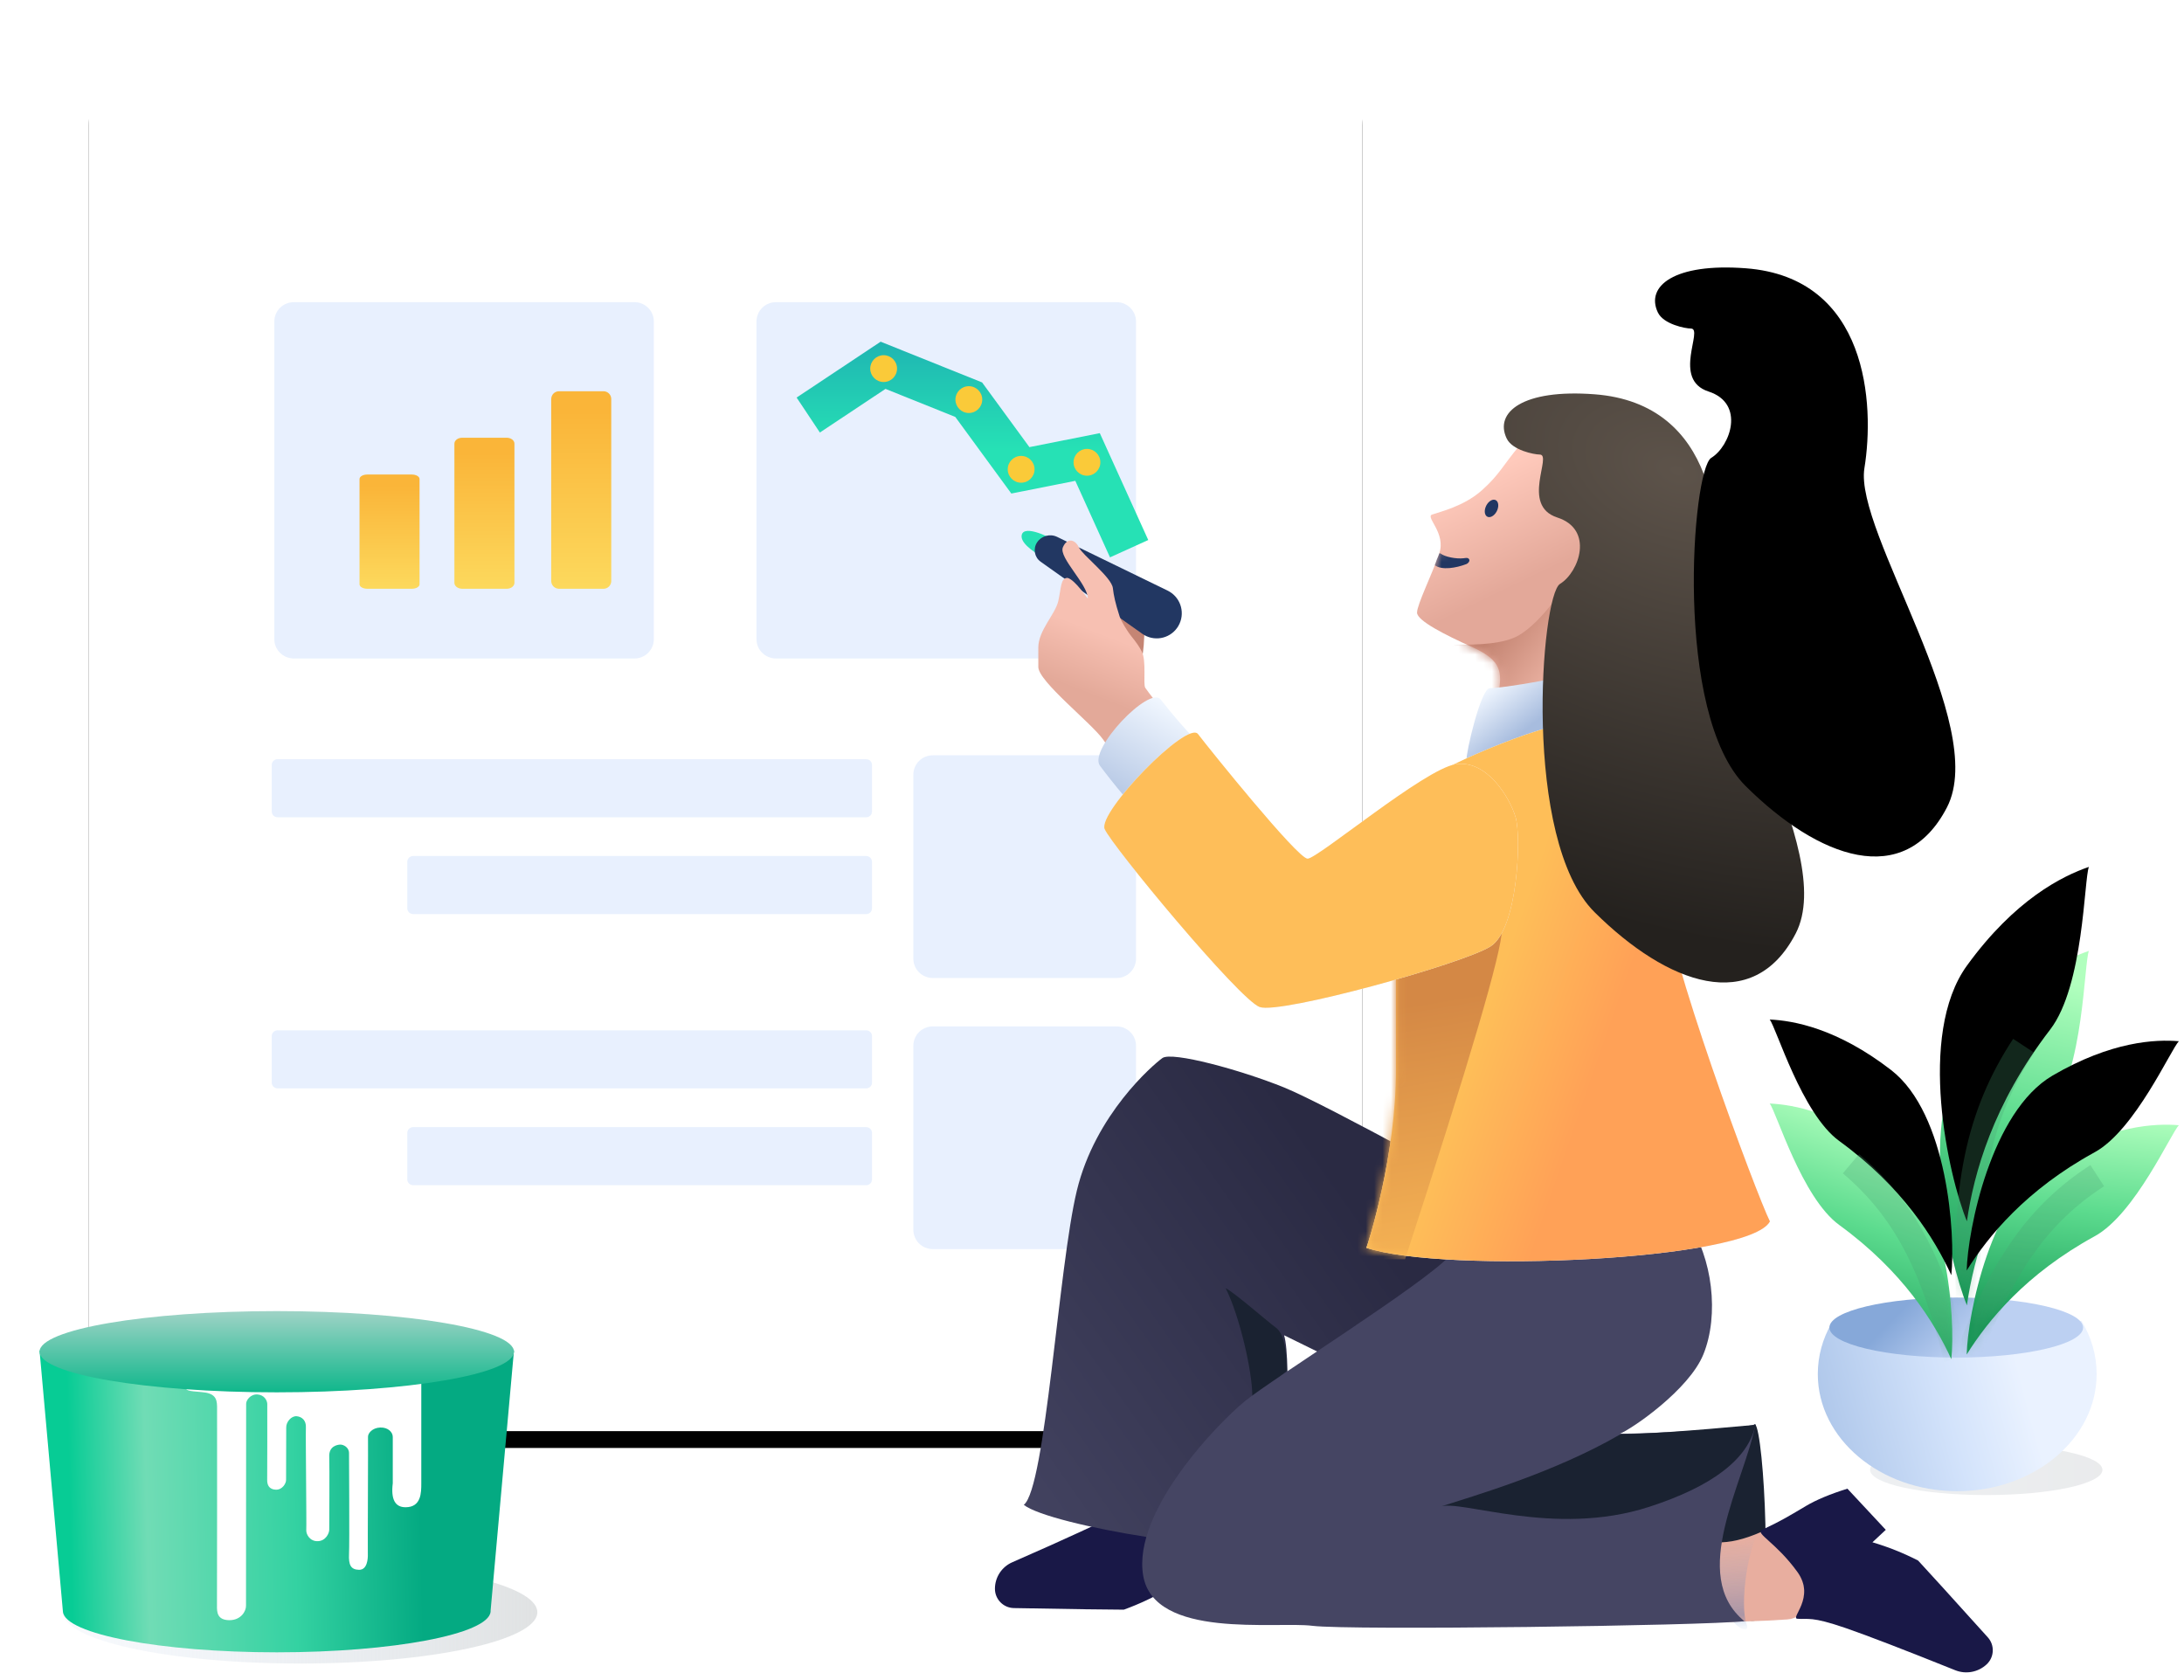 <?xml version="1.0" encoding="UTF-8"?>
<svg width="260px" height="200px" viewBox="0 0 260 200" version="1.1" xmlns="http://www.w3.org/2000/svg" xmlns:xlink="http://www.w3.org/1999/xlink">
    <!-- Generator: Sketch 58 (84663) - https://sketch.com -->
    <title>Artwork</title>
    <desc>Created with Sketch.</desc>
    <defs>
        <linearGradient x1="100%" y1="50%" x2="0%" y2="50%" id="linearGradient-1">
            <stop stop-color="#E7EAED" offset="0%"></stop>
            <stop stop-color="#E1E3E5" offset="100%"></stop>
        </linearGradient>
        <linearGradient x1="100%" y1="69.424%" x2="23.229%" y2="56.899%" id="linearGradient-2">
            <stop stop-color="#ACC5E9" offset="0%"></stop>
            <stop stop-color="#D3E3FB" offset="62.747%"></stop>
            <stop stop-color="#EAF2FF" offset="100%"></stop>
        </linearGradient>
        <path d="M31.803,0.777 C32.843,2.6 33.426,4.643 33.426,6.801 C33.426,14.503 25.995,20.747 16.828,20.747 C7.662,20.747 0.231,14.503 0.231,6.801 C0.231,4.518 0.883,2.363 2.04,0.461 C9.393,1.625 24.029,1.55 31.803,0.777 Z" id="path-3"></path>
        <linearGradient x1="77.599%" y1="47.012%" x2="40.27%" y2="55.754%" id="linearGradient-5">
            <stop stop-color="#86A8D9" offset="0%"></stop>
            <stop stop-color="#BCD0F2" offset="100%"></stop>
        </linearGradient>
        <path d="M15.561,0.231 C23.9,0.231 30.66,1.83 30.66,3.804 C30.66,5.777 23.9,7.377 15.561,7.377 C7.221,7.377 0.461,5.777 0.461,3.804 C0.461,1.83 7.221,0.231 15.561,0.231 Z" id="path-6"></path>
        <linearGradient x1="46.226%" y1="5.042%" x2="56.846%" y2="100%" id="linearGradient-8">
            <stop stop-color="#B1FFBE" offset="0%"></stop>
            <stop stop-color="#5CDB8E" offset="44.421%"></stop>
            <stop stop-color="#149654" offset="100%"></stop>
        </linearGradient>
        <path d="M14.754,42.417 C13.929,36.71 11.661,28.47 4.841,19.595 C0.824,14.366 0.811,1.635 0.231,0.231 C3.383,1.315 9.045,4.109 14.754,11.987 C20.737,20.246 16.941,37.09 14.754,42.417 Z" id="path-9"></path>
        <filter x="-75.2%" y="-36.8%" width="237.1%" height="173.0%" filterUnits="objectBoundingBox" id="filter-11">
            <feGaussianBlur stdDeviation="11" in="SourceAlpha" result="shadowBlurInner1"></feGaussianBlur>
            <feOffset dx="0" dy="-10" in="shadowBlurInner1" result="shadowOffsetInner1"></feOffset>
            <feComposite in="shadowOffsetInner1" in2="SourceAlpha" operator="arithmetic" k2="-1" k3="1" result="shadowInnerInner1"></feComposite>
            <feColorMatrix values="0 0 0 0 0.221   0 0 0 0 0.779   0 0 0 0 0.61  0 0 0 1 0" type="matrix" in="shadowInnerInner1"></feColorMatrix>
        </filter>
        <linearGradient x1="74.537%" y1="-9.302%" x2="84.626%" y2="88.816%" id="linearGradient-12">
            <stop stop-color="#B1FFBE" offset="0%"></stop>
            <stop stop-color="#5CDB8E" offset="44.421%"></stop>
            <stop stop-color="#149654" offset="100%"></stop>
        </linearGradient>
        <path d="M25.614,27.757 C23.066,23.683 18.565,18.161 10.378,13.683 C5.555,11.046 1.265,1.341 0.35,0.465 C3.12,0.232 8.38,0.461 15.385,4.551 C22.727,8.839 25.492,22.96 25.614,27.757 Z" id="path-13"></path>
        <filter x="-60.1%" y="-55.5%" width="219.8%" height="211.0%" filterUnits="objectBoundingBox" id="filter-15">
            <feGaussianBlur stdDeviation="11" in="SourceAlpha" result="shadowBlurInner1"></feGaussianBlur>
            <feOffset dx="0" dy="-10" in="shadowBlurInner1" result="shadowOffsetInner1"></feOffset>
            <feComposite in="shadowOffsetInner1" in2="SourceAlpha" operator="arithmetic" k2="-1" k3="1" result="shadowInnerInner1"></feComposite>
            <feColorMatrix values="0 0 0 0 0.221   0 0 0 0 0.779   0 0 0 0 0.61  0 0 0 1 0" type="matrix" in="shadowInnerInner1"></feColorMatrix>
        </filter>
        <linearGradient x1="41.521%" y1="5.042%" x2="65.381%" y2="100%" id="linearGradient-16">
            <stop stop-color="#B1FFBE" offset="0%"></stop>
            <stop stop-color="#5CDB8E" offset="44.421%"></stop>
            <stop stop-color="#149654" offset="100%"></stop>
        </linearGradient>
        <path d="M0.933,30.851 C2.942,26.466 6.708,20.387 14.283,14.873 C18.744,11.624 21.758,1.408 22.555,0.418 C19.766,0.543 14.556,1.449 8.11,6.426 C1.353,11.642 0.431,26.059 0.933,30.851 Z" id="path-17"></path>
        <filter x="-66.5%" y="-50.1%" width="235.5%" height="200.6%" filterUnits="objectBoundingBox" id="filter-19">
            <feGaussianBlur stdDeviation="11" in="SourceAlpha" result="shadowBlurInner1"></feGaussianBlur>
            <feOffset dx="0" dy="-10" in="shadowBlurInner1" result="shadowOffsetInner1"></feOffset>
            <feComposite in="shadowOffsetInner1" in2="SourceAlpha" operator="arithmetic" k2="-1" k3="1" result="shadowInnerInner1"></feComposite>
            <feColorMatrix values="0 0 0 0 0.221   0 0 0 0 0.779   0 0 0 0 0.61  0 0 0 1 0" type="matrix" in="shadowInnerInner1"></feColorMatrix>
        </filter>
        <path d="M148.246,161.368 L3.937,161.368 C1.9,161.368 0.249,159.717 0.249,157.68 L0.249,3.919 C0.249,1.882 1.9,0.231 3.937,0.231 L148.246,0.231 C150.283,0.231 151.935,1.882 151.935,3.919 L151.935,157.68 C151.935,159.71 150.295,161.357 148.246,161.368 Z" id="path-20"></path>
        <filter x="-11.3%" y="-9.4%" width="122.5%" height="121.4%" filterUnits="objectBoundingBox" id="filter-21">
            <feOffset dx="0" dy="2" in="SourceAlpha" result="shadowOffsetOuter1"></feOffset>
            <feGaussianBlur stdDeviation="5.5" in="shadowOffsetOuter1" result="shadowBlurOuter1"></feGaussianBlur>
            <feColorMatrix values="0 0 0 0 0.6   0 0 0 0 0.667   0 0 0 0 0.753  0 0 0 0.171 0" type="matrix" in="shadowBlurOuter1"></feColorMatrix>
        </filter>
        <linearGradient x1="50%" y1="0%" x2="50%" y2="50%" id="linearGradient-22">
            <stop stop-color="#1FB5B2" offset="0%"></stop>
            <stop stop-color="#26E1B5" offset="100%"></stop>
        </linearGradient>
        <linearGradient x1="50%" y1="135.581%" x2="50%" y2="10.343%" id="linearGradient-23">
            <stop stop-color="#FDE76B" offset="0%"></stop>
            <stop stop-color="#FAB539" offset="100%"></stop>
        </linearGradient>
        <linearGradient x1="50%" y1="135.581%" x2="50%" y2="10.343%" id="linearGradient-24">
            <stop stop-color="#FDE76B" offset="0%"></stop>
            <stop stop-color="#FAB539" offset="100%"></stop>
        </linearGradient>
        <linearGradient x1="50%" y1="135.581%" x2="50%" y2="10.343%" id="linearGradient-25">
            <stop stop-color="#FDE76B" offset="0%"></stop>
            <stop stop-color="#FAB539" offset="100%"></stop>
        </linearGradient>
        <linearGradient x1="33.15%" y1="31.823%" x2="113.508%" y2="88.528%" id="linearGradient-26">
            <stop stop-color="#2A2A43" offset="0%"></stop>
            <stop stop-color="#454563" offset="100%"></stop>
        </linearGradient>
        <path d="M3.915,18.271 C3.915,18.271 24.47,6.828 29.651,4.73 C34.831,2.631 43.01,0.419 44.137,1.229 C45.264,2.038 52.125,7.935 54.319,16.995 C56.513,26.055 58.039,52.429 60.639,54.417 C57.521,56.893 34.741,60.678 29.651,58.968 C29.651,52.76 28.691,37.238 29.651,34.228 C27.728,35.14 15.174,41.54 9.991,42.902 C7.452,43.57 2.112,37.329 1.232,31.137 C0.317,24.692 3.915,18.271 3.915,18.271 Z" id="path-27"></path>
        <path d="M1.552,4.992 C2.82,4.033 6.591,0.732 7.555,0.275 C5.91,3.553 4.384,10.134 4.384,13.157 C2.864,12.171 1.497,11.163 0.283,10.134 C0.283,7.345 0.706,5.631 1.552,4.992 Z" id="path-29"></path>
        <path d="M2.641,0.305 C1.529,1.185 0.444,23.251 2.641,23.702 C4.838,24.154 10.587,19.075 9.139,9.667 C7.691,0.259 3.761,1.369 2.641,0.305 Z" id="path-31"></path>
        <path d="M13.962,2.201 C11.467,3.497 8.046,2.907 3.699,0.429 C2.638,2.826 1.949,4.505 1.632,5.466 C0.24,9.689 0.679,11.88 2.949,12.041 C5.995,12.256 9.666,12.364 13.962,12.364 C16.457,4.292 16.457,0.904 13.962,2.201 Z" id="path-33"></path>
        <linearGradient x1="53.123%" y1="17.003%" x2="50%" y2="100%" id="linearGradient-35">
            <stop stop-color="#70B8F9" stop-opacity="0" offset="0%"></stop>
            <stop stop-color="#0042A6" offset="100%"></stop>
        </linearGradient>
        <path d="M22.827,2.44 C24.658,3.524 25.722,4.192 28.072,5.292 C28.954,5.706 26.417,6.775 23.87,10.303 C21.666,13.356 24.763,15.801 23.87,15.878 C22.534,15.994 22.293,15.547 18.071,17.003 C15.535,17.877 11.205,19.545 5.079,22.005 L5.079,22.005 C3.803,22.517 2.345,22.245 1.339,21.307 C0.422,20.453 0.36,19.021 1.199,18.091 C5.57,13.242 8.337,10.194 9.5,8.947 C11.262,8.046 13.074,7.322 14.935,6.775 L13.346,5.292 L17.915,0.393 C19.969,1.035 21.607,1.717 22.827,2.44 Z" id="path-36"></path>
        <linearGradient x1="67.725%" y1="15.023%" x2="56.899%" y2="50%" id="linearGradient-38">
            <stop stop-color="#FFCABC" offset="0%"></stop>
            <stop stop-color="#E3A899" offset="100%"></stop>
        </linearGradient>
        <path d="M12.244,1.651 C14.219,3.993 14.588,5.06 16.722,6.961 C18.856,8.863 21.786,9.537 22.633,9.836 C23.481,10.135 20.938,12.029 21.786,14.484 C22.633,16.938 24.427,20.552 24.427,21.512 C24.427,22.473 21.073,24.167 17.901,25.597 C14.729,27.026 14.28,28.229 14.648,30.654 C15.015,33.078 15.536,36.208 17.901,37.578 C19.477,38.492 15.016,36.868 4.518,32.708 C0.061,22.717 -1.053,14.574 1.176,8.281 C4.518,-1.159 10.269,-0.69 12.244,1.651 Z" id="path-39"></path>
        <linearGradient x1="82.179%" y1="43.139%" x2="5.424%" y2="98.106%" id="linearGradient-41">
            <stop stop-color="#B77562" offset="0%"></stop>
            <stop stop-color="#F6BFB0" offset="100%"></stop>
        </linearGradient>
        <linearGradient x1="61.128%" y1="66.355%" x2="55.41%" y2="39.932%" id="linearGradient-42">
            <stop stop-color="#E3A999" offset="0%"></stop>
            <stop stop-color="#F7C0B2" offset="100%"></stop>
        </linearGradient>
        <linearGradient x1="88.36%" y1="24.627%" x2="50%" y2="63.877%" id="linearGradient-43">
            <stop stop-color="#F1F7FF" offset="0%"></stop>
            <stop stop-color="#A7BCDE" offset="100%"></stop>
        </linearGradient>
        <linearGradient x1="53.735%" y1="50%" x2="20.281%" y2="90.998%" id="linearGradient-44">
            <stop stop-color="#FFFFFF" offset="0%"></stop>
            <stop stop-color="#EAEFFF" offset="100%"></stop>
        </linearGradient>
        <linearGradient x1="59.75%" y1="30.733%" x2="33.495%" y2="43.276%" id="linearGradient-45">
            <stop stop-color="#FEBE58" offset="0%"></stop>
            <stop stop-color="#FFA157" offset="100%"></stop>
        </linearGradient>
        <path d="M0.398,60.329 C1.989,57.165 12.948,27.756 13.058,21.017 C13.169,14.279 15.186,0.457 21.062,0.503 C26.938,0.549 39.095,6.115 41.084,7.604 C43.073,9.092 44.913,15.532 44.913,19.091 C44.913,20.848 44.941,31.433 44.913,42.186 C44.886,52.539 48.255,63.046 48.439,63.472 C39.155,66.552 2.86,64.991 0.398,60.329 Z" id="path-46"></path>
        <linearGradient x1="50%" y1="28.048%" x2="42.759%" y2="119.463%" id="linearGradient-48">
            <stop stop-color="#D48845" offset="0%"></stop>
            <stop stop-color="#FEBE58" offset="100%"></stop>
        </linearGradient>
        <linearGradient x1="30.515%" y1="17.13%" x2="75.017%" y2="100%" id="linearGradient-49">
            <stop stop-color="#F1F7FF" offset="0%"></stop>
            <stop stop-color="#A7BCDE" offset="100%"></stop>
        </linearGradient>
        <linearGradient x1="15.372%" y1="36.78%" x2="25.87%" y2="74.595%" id="linearGradient-50">
            <stop stop-color="#FFFFFF" offset="0%"></stop>
            <stop stop-color="#E9F0FC" offset="100%"></stop>
        </linearGradient>
        <linearGradient x1="35.033%" y1="43.976%" x2="67.452%" y2="77.336%" id="linearGradient-51">
            <stop stop-color="#FEBE59" offset="0%"></stop>
            <stop stop-color="#FEBE59" offset="100%"></stop>
        </linearGradient>
        <path d="M3.894,27.343 C7.105,29.42 28.977,35.466 31.408,34.574 C33.839,33.682 49.008,15.375 49.859,13.389 C50.71,11.403 40.018,0.406 38.741,2.084 C37.463,3.763 26.885,16.916 25.698,16.916 C24.51,16.916 11.817,6.279 8.102,5.677 C4.387,5.075 1.644,9.602 0.937,11.974 C0.231,14.346 0.683,25.265 3.894,27.343 Z" id="path-52"></path>
        <radialGradient cx="46.582%" cy="12.978%" fx="46.582%" fy="12.978%" r="129.204%" gradientTransform="translate(0.466,0.13),scale(1,0.554),rotate(70.749),scale(1,1.642),translate(-0.466,-0.13)" id="radialGradient-54">
            <stop stop-color="#5D534A" offset="0%"></stop>
            <stop stop-color="#24211E" offset="100%"></stop>
        </radialGradient>
        <path d="M33.775,15.722 C38.174,14.301 34.315,8.226 35.874,8.226 C36.52,8.226 39.128,7.727 39.804,6.316 C41.301,3.19 37.87,0.403 29.337,1.053 C14.757,2.164 13.986,17.284 15.218,24.85 C16.451,32.416 0.301,55.39 5.391,65.229 C10.482,75.067 20.669,71.299 29.337,62.711 C38.006,54.122 35.723,25.009 33.451,23.621 C31.178,22.233 29.376,17.144 33.775,15.722 Z" id="path-55"></path>
        <filter x="-43.4%" y="-28.6%" width="193.5%" height="152.7%" filterUnits="objectBoundingBox" id="filter-57">
            <feGaussianBlur stdDeviation="13.5" in="SourceAlpha" result="shadowBlurInner1"></feGaussianBlur>
            <feOffset dx="-18" dy="-15" in="shadowBlurInner1" result="shadowOffsetInner1"></feOffset>
            <feComposite in="shadowOffsetInner1" in2="SourceAlpha" operator="arithmetic" k2="-1" k3="1" result="shadowInnerInner1"></feComposite>
            <feColorMatrix values="0 0 0 0 0.04   0 0 0 0 0.105   0 0 0 0 0.224  0 0 0 0.41 0" type="matrix" in="shadowInnerInner1"></feColorMatrix>
        </filter>
        <linearGradient x1="100%" y1="50%" x2="0%" y2="50%" id="linearGradient-58">
            <stop stop-color="#D6E1F1" stop-opacity="0.246" offset="0%"></stop>
            <stop stop-color="#D3D6D7" offset="100%"></stop>
        </linearGradient>
        <linearGradient x1="93.695%" y1="57.464%" x2="0%" y2="56.019%" id="linearGradient-59">
            <stop stop-color="#07CC95" offset="0%"></stop>
            <stop stop-color="#70DCB5" offset="17.381%"></stop>
            <stop stop-color="#34D2A2" offset="50.534%"></stop>
            <stop stop-color="#04AA82" offset="79.169%"></stop>
            <stop stop-color="#04AA82" offset="100%"></stop>
        </linearGradient>
        <linearGradient x1="50%" y1="100%" x2="50%" y2="3.061617e-15%" id="linearGradient-60">
            <stop stop-color="#0FB78B" offset="0%"></stop>
            <stop stop-color="#9FD3C6" offset="100%"></stop>
        </linearGradient>
    </defs>
    <g id="帮助中心" stroke="none" stroke-width="1" fill="none" fill-rule="evenodd">
        <g id="帮助中心-首页备份" transform="translate(-946, -1316)">
            <g id="Artwork" transform="translate(1077.995, 1421) scale(-1, 1) translate(-1077.995, -1421) translate(949.495, 1325)">
                <g id="Plant" transform="translate(0.751, 103.967)">
                    <g id="Pot" transform="translate(9.221, 41.264)">
                        <path d="M14.062,17.751 C21.701,17.751 27.894,19.092 27.894,20.747 C27.894,22.402 21.701,23.744 14.062,23.744 C6.423,23.744 0.231,22.402 0.231,20.747 C0.231,19.092 6.423,17.751 14.062,17.751 Z" id="Ellipse-3" fill="url(#linearGradient-1)" opacity="0.7"></path>
                        <g id="Ellipse-2" transform="translate(0.692, 2.536)">
                            <mask id="mask-4" fill="white">
                                <use xlink:href="#path-3"></use>
                            </mask>
                            <use fill="url(#linearGradient-2)" xlink:href="#path-3"></use>
                        </g>
                        <g id="Ellipse-1" transform="translate(2.075, 0)">
                            <mask id="mask-7" fill="white">
                                <use xlink:href="#path-6"></use>
                            </mask>
                            <use fill="url(#linearGradient-5)" xlink:href="#path-6"></use>
                        </g>
                    </g>
                    <g id="leaves">
                        <g id="leaf" transform="translate(10.835, 0)">
                            <g id="Shape-2">
                                <mask id="mask-10" fill="white">
                                    <use xlink:href="#path-9"></use>
                                </mask>
                                <g>
                                    <use fill="url(#linearGradient-8)" fill-rule="evenodd" xlink:href="#path-9"></use>
                                    <use fill="black" fill-opacity="1" filter="url(#filter-11)" xlink:href="#path-9"></use>
                                </g>
                                <path d="M14.523,42.417 C15.152,28.546 13.425,19.791 7.995,11.526" id="Shape-3" stroke="#489C71" stroke-width="3" fill-opacity="0" fill="#000000" opacity="0.5" style="mix-blend-mode: multiply;" mask="url(#mask-10)"></path>
                            </g>
                        </g>
                        <g id="leaf" transform="translate(0, 20.517)">
                            <g id="Shape-2">
                                <mask id="mask-14" fill="white">
                                    <use xlink:href="#path-13"></use>
                                </mask>
                                <g>
                                    <use fill="url(#linearGradient-12)" fill-rule="evenodd" xlink:href="#path-13"></use>
                                    <use fill="black" fill-opacity="1" filter="url(#filter-15)" xlink:href="#path-13"></use>
                                </g>
                                <path d="M25.438,27.835 C21.255,17.045 16.994,10.949 10.073,6.47" id="Shape-3" stroke="#489C71" stroke-width="3" fill-opacity="0" fill="#000000" opacity="0.5" style="mix-blend-mode: multiply;" mask="url(#mask-14)"></path>
                            </g>
                        </g>
                        <g id="leaf" transform="translate(26.511, 17.981)">
                            <g id="Shape-2">
                                <mask id="mask-18" fill="white">
                                    <use xlink:href="#path-17"></use>
                                </mask>
                                <g>
                                    <use fill="url(#linearGradient-16)" fill-rule="evenodd" xlink:href="#path-17"></use>
                                    <use fill="black" fill-opacity="1" filter="url(#filter-19)" xlink:href="#path-17"></use>
                                </g>
                                <path d="M0.349,30.842 C3.115,19.559 6.568,12.939 12.881,7.587" id="Shape-3" stroke="#489C71" stroke-width="3" fill-opacity="0" fill="#000000" opacity="0.5" style="mix-blend-mode: multiply;" mask="url(#mask-18)"></path>
                            </g>
                        </g>
                    </g>
                </g>
                <g id="board" transform="translate(98.033, 0)">
                    <g id="base">
                        <use fill="black" fill-opacity="1" filter="url(#filter-21)" xlink:href="#path-20"></use>
                        <use fill="#FFFFFF" fill-rule="evenodd" xlink:href="#path-20"></use>
                    </g>
                    <g id="shadow" transform="translate(26.972, 26.741)" fill="#E4EEFE" opacity="0.852">
                        <path d="M43.126,42.647 L2.554,42.647 C1.281,42.647 0.248,41.615 0.248,40.342 L0.248,2.536 C0.248,1.263 1.281,0.231 2.554,0.231 L43.126,0.231 C44.399,0.231 45.432,1.263 45.432,2.536 L45.432,40.342 C45.432,41.608 44.412,42.635 43.126,42.647 Z" id="-copy-5"></path>
                        <path d="M100.527,42.647 L59.955,42.647 C58.682,42.647 57.65,41.615 57.65,40.342 L57.65,2.536 C57.65,1.263 58.682,0.231 59.955,0.231 L100.527,0.231 C101.801,0.231 102.833,1.263 102.833,2.536 L102.833,40.342 C102.833,41.608 101.813,42.635 100.527,42.647 Z" id="-copy-6"></path>
                        <path d="M24.454,80.684 L2.554,80.684 C1.281,80.684 0.248,79.652 0.248,78.379 L0.248,56.479 C0.248,55.206 1.281,54.174 2.554,54.174 L24.454,54.174 C25.727,54.174 26.759,55.206 26.759,56.479 L26.759,78.379 C26.759,79.645 25.739,80.672 24.454,80.684 Z" id="-copy-7"></path>
                        <path d="M24.454,112.958 L2.554,112.958 C1.281,112.958 0.248,111.926 0.248,110.653 L0.248,88.753 C0.248,87.479 1.281,86.447 2.554,86.447 L24.454,86.447 C25.727,86.447 26.759,87.479 26.759,88.753 L26.759,110.653 C26.759,111.918 25.739,112.946 24.454,112.958 Z" id="-copy-8"></path>
                        <path d="M102.45,61.551 L32.37,61.551 C31.988,61.551 31.678,61.241 31.678,60.859 L31.678,55.326 C31.678,54.944 31.988,54.635 32.37,54.635 L102.45,54.635 C102.831,54.635 103.141,54.944 103.141,55.326 L103.141,60.859 C103.141,61.234 102.843,61.539 102.45,61.551 Z" id="-copy"></path>
                        <path d="M102.45,93.824 L32.37,93.824 C31.988,93.824 31.678,93.515 31.678,93.133 L31.678,87.6 C31.678,87.218 31.988,86.908 32.37,86.908 L102.45,86.908 C102.831,86.908 103.141,87.218 103.141,87.6 L103.141,93.133 C103.141,93.507 102.843,93.813 102.45,93.824 Z" id="-copy-2"></path>
                        <path d="M86.313,73.077 L32.37,73.077 C31.988,73.077 31.678,72.767 31.678,72.385 L31.678,66.853 C31.678,66.471 31.988,66.161 32.37,66.161 L86.313,66.161 C86.695,66.161 87.004,66.471 87.004,66.853 L87.004,72.385 C87.004,72.76 86.706,73.065 86.313,73.077 Z" id="-copy-3"></path>
                        <path d="M86.313,105.351 L32.37,105.351 C31.988,105.351 31.678,105.041 31.678,104.659 L31.678,99.126 C31.678,98.744 31.988,98.435 32.37,98.435 L86.313,98.435 C86.695,98.435 87.004,98.744 87.004,99.126 L87.004,104.659 C87.004,105.034 86.706,105.339 86.313,105.351 Z" id="-copy-4"></path>
                    </g>
                    <g id="chart" transform="translate(24.436, 30.205)">
                        <g transform="translate(0.536, 0.76)">
                            <path d="M17.094,18.786 L23.765,9.667 L32.075,6.331 L39.885,11.524 L42.654,7.361 L32.653,0.711 L20.575,5.56 L14.941,13.262 L6.561,11.599 L5.742,13.405 C3.474,18.408 3.474,18.408 2.031,21.592 L0.794,24.321 L5.348,26.385 L6.585,23.656 C7.829,20.911 8.001,20.533 9.477,17.275 L17.094,18.786 Z" id="形状" fill="url(#linearGradient-22)" fill-rule="nonzero"></path>
                            <path d="M15.927,17.498 C16.809,17.498 17.523,16.784 17.523,15.902 C17.523,15.021 16.809,14.307 15.927,14.307 C15.046,14.307 14.331,15.021 14.331,15.902 C14.331,16.784 15.046,17.498 15.927,17.498 Z" id="" fill="#FACA39"></path>
                            <path d="M8.089,16.665 C8.971,16.665 9.685,15.95 9.685,15.069 C9.685,14.188 8.971,13.473 8.089,13.473 C7.208,13.473 6.494,14.188 6.494,15.069 C6.494,15.95 7.208,16.665 8.089,16.665 Z" id="" fill="#FACA39"></path>
                            <path d="M22.152,9.2 C23.033,9.2 23.748,8.485 23.748,7.604 C23.748,6.722 23.033,6.008 22.152,6.008 C21.27,6.008 20.556,6.722 20.556,7.604 C20.556,8.485 21.27,9.2 22.152,9.2 Z" id="" fill="#FACA39"></path>
                            <path d="M32.295,5.511 C33.176,5.511 33.891,4.797 33.891,3.915 C33.891,3.034 33.176,2.319 32.295,2.319 C31.413,2.319 30.699,3.034 30.699,3.915 C30.699,4.797 31.413,5.511 32.295,5.511 Z" id="" fill="#FACA39"></path>
                        </g>
                    </g>
                    <g id="graph" transform="translate(88.837, 37.205)">
                        <g transform="translate(0.838, 0.371)">
                            <path d="M6.242,23.514 L0.94,23.514 C0.431,23.514 0.018,23.101 0.018,22.592 L0.018,0.922 C0.018,0.413 0.431,-1.49842105e-05 0.94,-1.49842105e-05 L6.242,-1.49842105e-05 C6.751,-1.49842105e-05 7.164,0.413 7.164,0.922 L7.164,22.592 C7.164,23.094 6.763,23.502 6.242,23.514 Z" id="" fill="url(#linearGradient-23)"></path>
                            <path d="M17.768,23.514 L12.466,23.514 C11.957,23.514 11.544,23.198 11.544,22.809 L11.544,6.238 C11.544,5.848 11.957,5.533 12.466,5.533 L17.768,5.533 C18.278,5.533 18.691,5.848 18.691,6.238 L18.691,22.809 C18.691,23.192 18.289,23.505 17.768,23.514 Z" id="-copy-9" fill="url(#linearGradient-24)"></path>
                            <path d="M29.064,23.514 L23.762,23.514 C23.253,23.514 22.84,23.275 22.84,22.98 L22.84,10.446 C22.84,10.151 23.253,9.913 23.762,9.913 L29.064,9.913 C29.574,9.913 29.986,10.151 29.986,10.446 L29.986,22.98 C29.986,23.271 29.585,23.507 29.064,23.514 Z" id="-copy-10" fill="url(#linearGradient-25)"></path>
                        </g>
                    </g>
                </g>
                <g id="person" transform="translate(22.651, 36.884)">
                    <g id="trouser" transform="translate(0, 78.84)">
                        <g id="shoe" transform="translate(88.753, 50.485)" fill="#191847">
                            <path d="M10.008,16.09 L3.309,16.09 C2.377,14.15 1.76,12.487 1.456,11.101 C1,9.023 0.314,7.477 1,4.671 C1.686,1.865 9.577,0.275 10.573,1.174 C11.568,2.072 11.406,2.553 15.35,4.648 C17.733,5.913 22.144,7.953 28.582,10.767 C29.836,11.315 30.646,12.554 30.646,13.923 C30.646,15.176 29.642,16.198 28.389,16.221 C21.382,16.347 17.021,16.41 15.304,16.41 C13.443,15.736 11.678,14.904 10.008,13.917 L10.008,16.09 Z"></path>
                        </g>
                        <g id="leg" transform="translate(55.326, 0)">
                            <mask id="mask-28" fill="white">
                                <use xlink:href="#path-27"></use>
                            </mask>
                            <use id="" fill="url(#linearGradient-26)" xlink:href="#path-27"></use>
                        </g>
                        <g id="shadow" transform="translate(84.373, 28.355)">
                            <mask id="mask-30" fill="white">
                                <use xlink:href="#path-29"></use>
                            </mask>
                            <use id="" fill="#1A2231" xlink:href="#path-29"></use>
                        </g>
                        <g id="shadow" transform="translate(26.28, 44.492)">
                            <mask id="mask-32" fill="white">
                                <use xlink:href="#path-31"></use>
                            </mask>
                            <use id="" fill="#1A2231" xlink:href="#path-31"></use>
                        </g>
                        <g id="ankle" transform="translate(22.131, 56.018)">
                            <mask id="mask-34" fill="white">
                                <use xlink:href="#path-33"></use>
                            </mask>
                            <use id="" fill="#E8AE9F" xlink:href="#path-33"></use>
                            <path d="M7.766,12.678 C8.657,10.364 7.661,2.776 5.768,0.655 C4.505,-0.759 6.813,-0.304 12.691,2.019 C12.327,5.631 11.913,7.95 11.449,8.975 C9.401,13.501 7.322,13.829 7.766,12.678 Z" id="Path-4" fill="url(#linearGradient-35)" style="mix-blend-mode: multiply;" opacity="0.6" mask="url(#mask-34)"></path>
                        </g>
                        <g id="shoe" transform="translate(0, 52.099)">
                            <g>
                                <mask id="mask-37" fill="white">
                                    <use xlink:href="#path-36"></use>
                                </mask>
                                <use id="" fill="#191847" xlink:href="#path-36"></use>
                            </g>
                        </g>
                        <g id="leg" transform="translate(28.585, 16.367)">
                            <path d="M8.278,4.503 C5.423,8.563 4.551,15.43 6.485,20.158 C8.201,24.356 14.91,28.961 16.408,29.586 C13.033,29.586 1.726,29.027 0.273,28.456 C1.59,35.359 8.278,46.46 1.59,51.898 C6.485,52.451 48.627,53.003 53.011,52.451 C57.395,51.898 71.88,54.098 73.168,46.46 C74.456,38.822 64.277,28.337 61.05,25.702 C57.824,23.067 39.707,11.748 36.622,8.354 C33.536,4.96 11.133,0.444 8.278,4.503 Z" fill="#454563"></path>
                            <path d="M0.265,28.526 C1.138,32.578 5.361,35.833 12.934,38.289 C24.295,41.974 35.482,37.309 37.857,38.289 C33.998,37.038 24.224,34.241 16.318,29.63 C13.571,29.633 8.22,29.265 0.265,28.526 Z" id="shadow" fill="#1A2231"></path>
                        </g>
                    </g>
                    <g id="face" transform="translate(44.722, 5.533)">
                        <mask id="mask-40" fill="white">
                            <use xlink:href="#path-39"></use>
                        </mask>
                        <use id="" fill="url(#linearGradient-38)" xlink:href="#path-39"></use>
                        <path d="M7.823,19.789 C8.735,20.896 10.3,22.997 12.252,24.181 C14.093,25.297 17.355,25.324 19.319,25.324 C22.017,25.324 20.203,27.827 13.876,32.834 L7.823,31.623 C6.641,22.3 6.641,18.355 7.823,19.789 Z" id="Path-2" fill="url(#linearGradient-41)" mask="url(#mask-40)"></path>
                        <path d="M15.966,10.128 C16.349,10.027 16.478,9.486 16.254,8.922 C16.03,8.357 15.537,7.982 15.154,8.084 C14.771,8.186 14.642,8.726 14.866,9.291 C15.09,9.855 15.583,10.23 15.966,10.128 Z" id="eye" fill="#223762" mask="url(#mask-40)"></path>
                        <path d="M21.618,14.482 C21.821,14.329 21.8,14.622 21.948,14.904 C22.097,15.185 22.25,15.675 22.315,15.864 C21.472,16.501 19.761,16.191 18.572,15.74 C18.334,15.649 18.088,15.35 18.237,15.143 C18.385,14.936 18.627,15.008 18.88,15.038 C19.763,15.141 21.093,14.879 21.618,14.482 Z" id="mouth" fill="#223762" mask="url(#mask-40)"></path>
                    </g>
                    <g id="hand" transform="translate(96.36, 16.137)">
                        <path d="M5.533,16.137 C5.228,15.657 4.943,8.789 5.763,7.838 C6.583,6.887 8.689,5.72 8.991,5.994 C9.292,6.267 10.035,7.748 9.452,8.068 C8.868,8.389 7.754,9.511 7.838,9.913 C7.921,10.315 8.093,11.506 8.529,11.987 C8.966,12.469 6.245,17.257 5.533,16.137 Z" id="finger" fill="#C58574"></path>
                        <g id="marker">
                            <path d="M15.649,2.541 C16.314,1.975 19.497,0.426 19.836,1.614 C20.062,2.406 19.016,3.432 16.699,4.69 C15.556,3.635 15.206,2.918 15.649,2.541 Z" id="" fill="#26E1B5"></path>
                            <path d="M2.483,8.286 L15.631,1.893 C16.476,1.482 17.496,1.758 18.018,2.54 C18.526,3.3 18.337,4.325 17.591,4.853 L5.5,13.425 C4.158,14.376 2.298,14.06 1.347,12.717 C1.298,12.648 1.251,12.577 1.208,12.503 C0.369,11.075 0.847,9.236 2.276,8.397 C2.343,8.357 2.413,8.32 2.483,8.286 Z" id="" fill="#223762"></path>
                        </g>
                        <path d="M2.093,23.783 C3.7,21.777 4.715,20.471 5.137,19.864 C5.434,19.437 4.956,16.629 5.588,15.475 C6.219,14.321 6.664,13.958 7.121,13.288 C7.27,13.07 7.998,11.983 8.198,11.358 C8.725,9.707 8.888,8.917 9.001,7.981 C9.157,6.691 12.625,4.061 13.05,3.136 C13.474,2.211 14.438,1.92 14.952,3.136 C15.466,4.352 11.98,7.54 11.98,9.218 C11.98,9.319 13.468,7.004 14.394,6.773 C15.238,6.773 15.135,7.934 15.501,9.543 C15.859,11.112 17.875,13.019 17.875,15.061 C17.875,16.246 17.878,17.205 17.875,17.388 C17.845,19.13 11.521,24.064 10.14,26.042 C9.22,27.362 8.213,28.729 7.121,30.145 L2.093,23.783 Z" fill="url(#linearGradient-42)"></path>
                    </g>
                    <g id="shirt" transform="translate(26.741, 33.657)">
                        <path d="M25.105,0.983 C27.374,1.556 32.662,2.4 33.74,2.382 C34.818,2.363 36.621,10.209 36.508,10.905 C36.395,11.601 25.826,7.794 25.105,6.891 C24.384,5.989 22.836,0.41 25.105,0.983 Z" id="colar" fill="url(#linearGradient-43)"></path>
                        <g transform="translate(0, 5.533)">
                            <mask id="mask-47" fill="white">
                                <use xlink:href="#path-46"></use>
                            </mask>
                            <g id="">
                                <use fill="url(#linearGradient-44)" xlink:href="#path-46"></use>
                                <use fill="url(#linearGradient-45)" xlink:href="#path-46"></use>
                            </g>
                            <path d="M43.831,64.831 C36.146,41.27 32.304,28.192 32.304,25.595 C32.304,22.999 36.567,22.374 45.092,23.721 L52.246,64.831 L43.831,64.831 Z" id="Path" fill="url(#linearGradient-48)" mask="url(#mask-47)"></path>
                        </g>
                        <path d="M67.585,9.651 C69.26,8.233 71.611,5.401 72.934,3.721 C74.257,2.041 81.581,9.694 80.155,11.614 C78.729,13.534 75.854,17.096 74.456,18.135 C73.059,19.173 65.909,11.069 67.585,9.651 Z" id="shirt-sleeve" fill="url(#linearGradient-49)"></path>
                        <g id="sleeve" transform="translate(29.738, 5.763)">
                            <mask id="mask-53" fill="white">
                                <use xlink:href="#path-52"></use>
                            </mask>
                            <g id="">
                                <use fill="url(#linearGradient-50)" xlink:href="#path-52"></use>
                                <use fill="url(#linearGradient-51)" xlink:href="#path-52"></use>
                            </g>
                        </g>
                    </g>
                    <g id="hair" transform="translate(18.673, 0)">
                        <mask id="mask-56" fill="white">
                            <use xlink:href="#path-55"></use>
                        </mask>
                        <g id="">
                            <use fill="url(#radialGradient-54)" fill-rule="evenodd" xlink:href="#path-55"></use>
                            <use fill="black" fill-opacity="1" filter="url(#filter-57)" xlink:href="#path-55"></use>
                        </g>
                    </g>
                </g>
                <g id="paint" transform="translate(196.293, 146.845)">
                    <path d="M28.474,42.186 C44.07,42.186 56.713,39.452 56.713,36.079 C56.713,32.707 44.07,29.972 28.474,29.972 C12.877,29.972 0.234,32.707 0.234,36.079 C0.234,39.452 12.877,42.186 28.474,42.186 Z" id="shadow" fill="url(#linearGradient-58)" opacity="0.7"></path>
                    <path d="M5.796,35.878 L3.015,4.928 L59.494,4.928 L56.723,35.878 C56.715,35.924 56.714,35.97 56.71,36.016 C56.471,38.687 45.074,40.852 31.254,40.852 C17.435,40.852 6.037,38.687 5.798,36.016 C5.794,35.97 5.793,35.924 5.796,35.878 Z" id="side" fill="url(#linearGradient-59)"></path>
                    <path d="M14.048,8.666 L14.048,20.729 C14.048,21.841 14.048,23.582 15.923,23.582 C17.173,23.582 17.68,22.631 17.444,20.729 L17.444,15.208 C17.444,14.647 18.003,14.055 18.941,14.091 C19.878,14.127 20.413,14.777 20.392,15.208 C20.37,15.639 20.435,28.579 20.413,29.149 C20.392,29.719 20.483,31.046 21.457,31.029 C22.43,31.013 22.718,30.458 22.652,29.149 C22.585,27.84 22.652,17.859 22.652,17.14 C22.652,16.421 23.349,16.117 23.681,16.124 C24.013,16.13 25.054,16.292 25.007,17.54 C24.96,18.787 25.007,25.879 25.007,26.264 C25.007,26.649 25.397,27.581 26.356,27.621 C27.316,27.661 27.786,26.79 27.741,26.264 C27.697,25.737 27.83,14.91 27.786,14.091 C27.741,13.273 28.238,12.809 28.876,12.748 C29.514,12.687 30.145,13.418 30.128,14.091 C30.11,14.765 30.163,19.895 30.145,20.312 C30.128,20.729 30.585,21.524 31.376,21.491 C32.167,21.457 32.406,20.935 32.395,20.312 C32.384,19.689 32.373,11.665 32.384,11.278 C32.395,10.89 32.721,10.213 33.553,10.155 C34.386,10.098 34.915,10.854 34.899,11.278 C34.883,11.702 34.931,34.701 34.915,35.309 C34.899,35.917 35.489,37.047 36.931,37.025 C38.372,37.002 38.383,36.017 38.372,35.309 C38.36,34.601 38.348,12.607 38.36,11.596 C38.372,10.586 38.669,9.992 40.209,9.873 C41.748,9.754 42.147,9.696 42.113,9.228 C39.878,9.572 33.193,9.832 27.07,9.572 C20.947,9.311 16.296,9.228 14.048,8.666 Z" fill="#FFFFFF"></path>
                    <path d="M31.254,9.902 C46.851,9.902 59.494,7.737 59.494,5.066 C59.494,2.396 46.851,0.231 31.254,0.231 C15.658,0.231 3.015,2.396 3.015,5.066 C3.015,7.737 15.658,9.902 31.254,9.902 Z" id="top" fill="url(#linearGradient-60)"></path>
                </g>
            </g>
        </g>
    </g>
</svg>